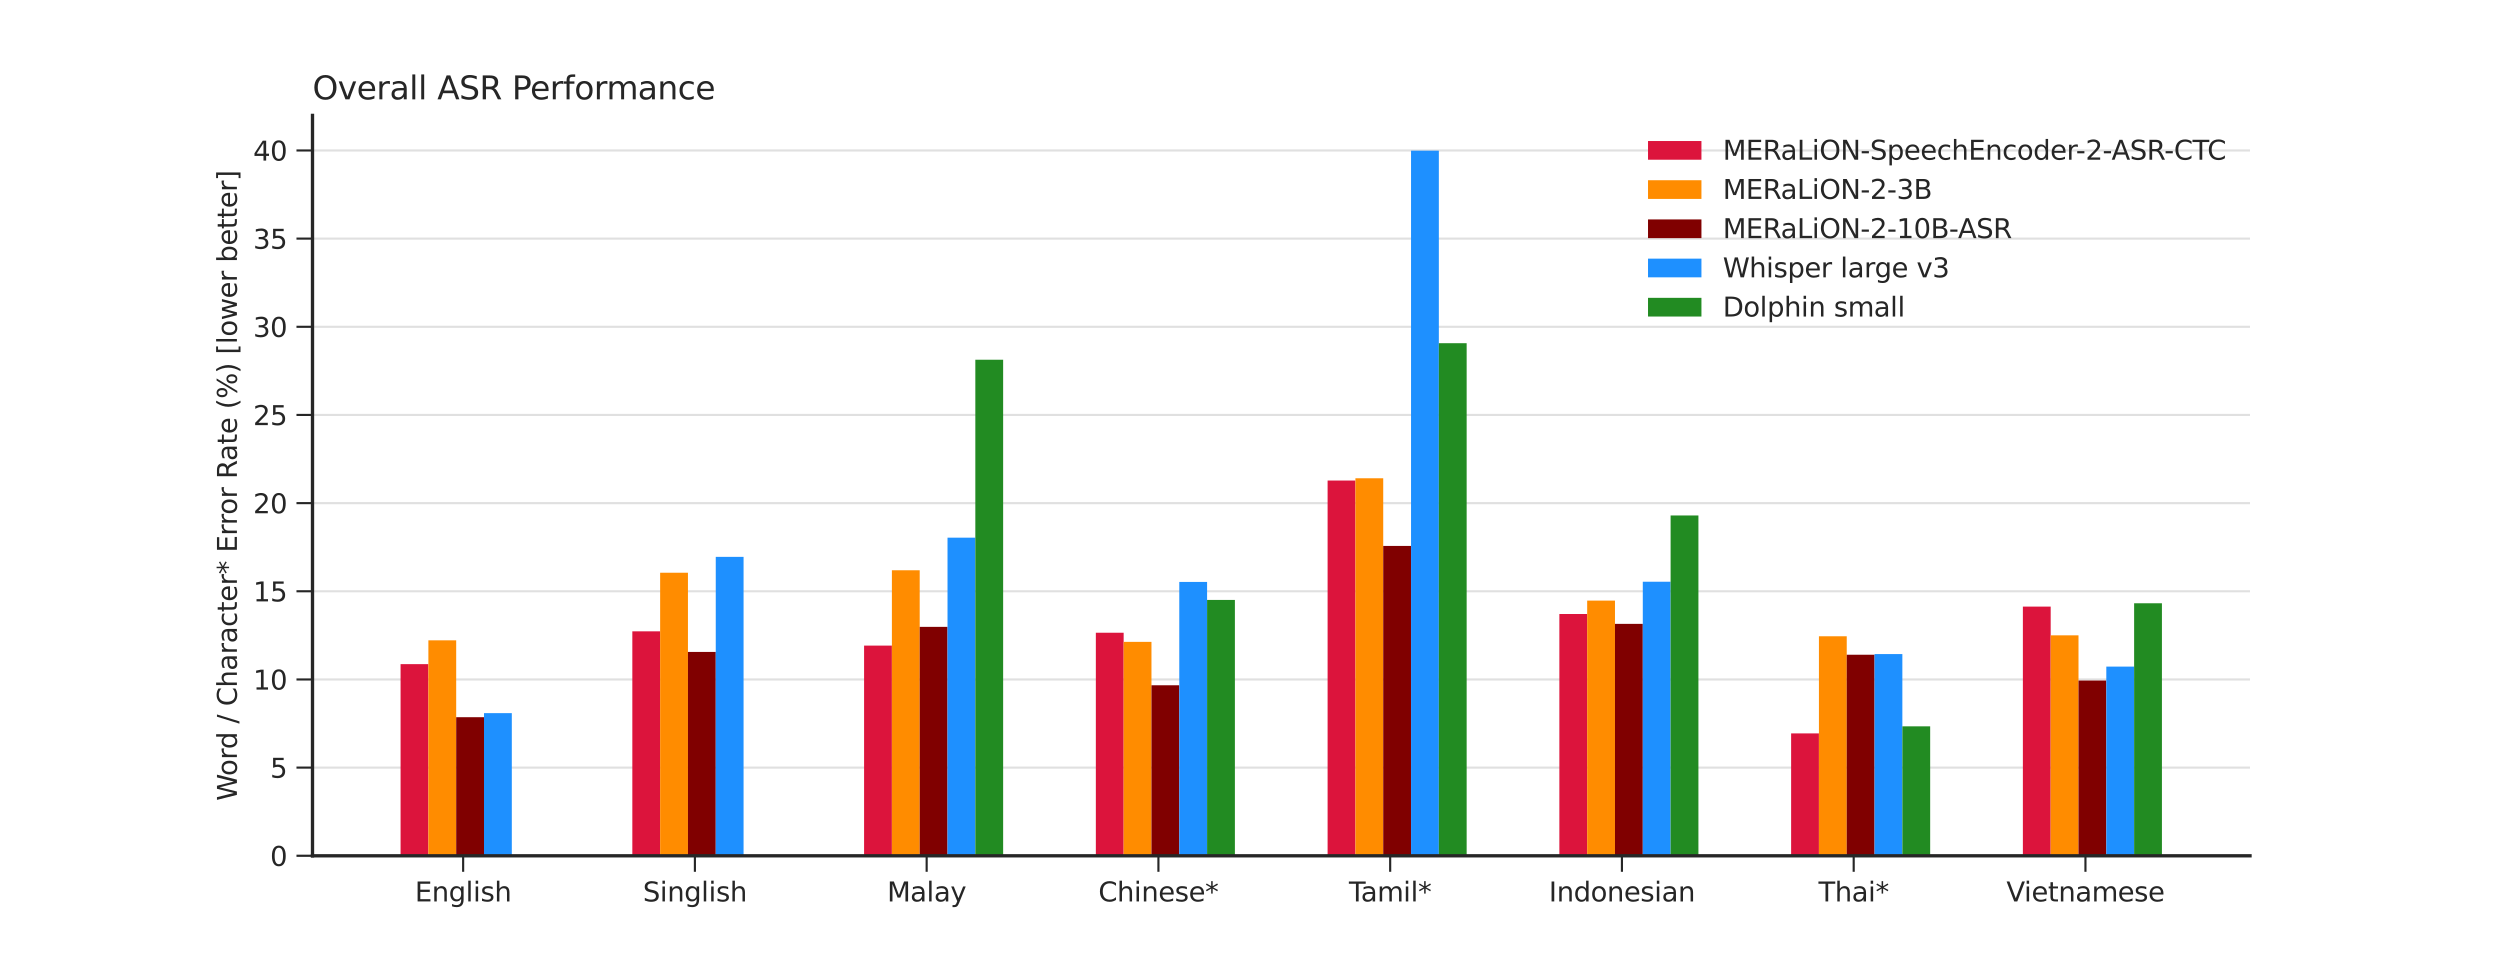 <?xml version="1.0" encoding="utf-8" standalone="no"?>
<!DOCTYPE svg PUBLIC "-//W3C//DTD SVG 1.1//EN"
  "http://www.w3.org/Graphics/SVG/1.1/DTD/svg11.dtd">
<svg xmlns:xlink="http://www.w3.org/1999/xlink" width="936pt" height="360pt" viewBox="0 0 936 360" xmlns="http://www.w3.org/2000/svg" version="1.1">
 <defs>
  <style type="text/css">*{stroke-linejoin: round; stroke-linecap: butt}</style>
 </defs>
 <g id="figure_1">
  <g id="patch_1">
   <path d="M 0 360 
L 936 360 
L 936 0 
L 0 0 
z
" style="fill: #ffffff"/>
  </g>
  <g id="axes_1">
   <g id="patch_2">
    <path d="M 117 320.4 
L 842.4 320.4 
L 842.4 43.2 
L 117 43.2 
z
" style="fill: #ffffff"/>
   </g>
   <g id="matplotlib.axis_1">
    <g id="xtick_1">
     <g id="line2d_1">
      <defs>
       <path id="mc7d91cc5cc" d="M 0 0 
L 0 6 
" style="stroke: #262626; stroke-width: 0.8"/>
      </defs>
      <g>
       <use xlink:href="#mc7d91cc5cc" x="173.401" y="320.4" style="fill: #262626; stroke: #262626; stroke-width: 0.8"/>
      </g>
     </g>
     <g id="text_1">
      <!-- English -->
      <g style="fill: #262626" transform="translate(155.347 337.498) scale(0.1 -0.1)">
       <defs>
        <path id="DejaVuSans-45" d="M 628 4666 
L 3578 4666 
L 3578 4134 
L 1259 4134 
L 1259 2753 
L 3481 2753 
L 3481 2222 
L 1259 2222 
L 1259 531 
L 3634 531 
L 3634 0 
L 628 0 
L 628 4666 
z
" transform="scale(0.016)"/>
        <path id="DejaVuSans-6e" d="M 3513 2113 
L 3513 0 
L 2938 0 
L 2938 2094 
Q 2938 2591 2744 2837 
Q 2550 3084 2163 3084 
Q 1697 3084 1428 2787 
Q 1159 2491 1159 1978 
L 1159 0 
L 581 0 
L 581 3500 
L 1159 3500 
L 1159 2956 
Q 1366 3272 1645 3428 
Q 1925 3584 2291 3584 
Q 2894 3584 3203 3211 
Q 3513 2838 3513 2113 
z
" transform="scale(0.016)"/>
        <path id="DejaVuSans-67" d="M 2906 1791 
Q 2906 2416 2648 2759 
Q 2391 3103 1925 3103 
Q 1463 3103 1205 2759 
Q 947 2416 947 1791 
Q 947 1169 1205 825 
Q 1463 481 1925 481 
Q 2391 481 2648 825 
Q 2906 1169 2906 1791 
z
M 3481 434 
Q 3481 -459 3084 -895 
Q 2688 -1331 1869 -1331 
Q 1566 -1331 1297 -1286 
Q 1028 -1241 775 -1147 
L 775 -588 
Q 1028 -725 1275 -790 
Q 1522 -856 1778 -856 
Q 2344 -856 2625 -561 
Q 2906 -266 2906 331 
L 2906 616 
Q 2728 306 2450 153 
Q 2172 0 1784 0 
Q 1141 0 747 490 
Q 353 981 353 1791 
Q 353 2603 747 3093 
Q 1141 3584 1784 3584 
Q 2172 3584 2450 3431 
Q 2728 3278 2906 2969 
L 2906 3500 
L 3481 3500 
L 3481 434 
z
" transform="scale(0.016)"/>
        <path id="DejaVuSans-6c" d="M 603 4863 
L 1178 4863 
L 1178 0 
L 603 0 
L 603 4863 
z
" transform="scale(0.016)"/>
        <path id="DejaVuSans-69" d="M 603 3500 
L 1178 3500 
L 1178 0 
L 603 0 
L 603 3500 
z
M 603 4863 
L 1178 4863 
L 1178 4134 
L 603 4134 
L 603 4863 
z
" transform="scale(0.016)"/>
        <path id="DejaVuSans-73" d="M 2834 3397 
L 2834 2853 
Q 2591 2978 2328 3040 
Q 2066 3103 1784 3103 
Q 1356 3103 1142 2972 
Q 928 2841 928 2578 
Q 928 2378 1081 2264 
Q 1234 2150 1697 2047 
L 1894 2003 
Q 2506 1872 2764 1633 
Q 3022 1394 3022 966 
Q 3022 478 2636 193 
Q 2250 -91 1575 -91 
Q 1294 -91 989 -36 
Q 684 19 347 128 
L 347 722 
Q 666 556 975 473 
Q 1284 391 1588 391 
Q 1994 391 2212 530 
Q 2431 669 2431 922 
Q 2431 1156 2273 1281 
Q 2116 1406 1581 1522 
L 1381 1569 
Q 847 1681 609 1914 
Q 372 2147 372 2553 
Q 372 3047 722 3315 
Q 1072 3584 1716 3584 
Q 2034 3584 2315 3537 
Q 2597 3491 2834 3397 
z
" transform="scale(0.016)"/>
        <path id="DejaVuSans-68" d="M 3513 2113 
L 3513 0 
L 2938 0 
L 2938 2094 
Q 2938 2591 2744 2837 
Q 2550 3084 2163 3084 
Q 1697 3084 1428 2787 
Q 1159 2491 1159 1978 
L 1159 0 
L 581 0 
L 581 4863 
L 1159 4863 
L 1159 2956 
Q 1366 3272 1645 3428 
Q 1925 3584 2291 3584 
Q 2894 3584 3203 3211 
Q 3513 2838 3513 2113 
z
" transform="scale(0.016)"/>
       </defs>
       <use xlink:href="#DejaVuSans-45"/>
       <use xlink:href="#DejaVuSans-6e" x="63.184"/>
       <use xlink:href="#DejaVuSans-67" x="126.562"/>
       <use xlink:href="#DejaVuSans-6c" x="190.039"/>
       <use xlink:href="#DejaVuSans-69" x="217.822"/>
       <use xlink:href="#DejaVuSans-73" x="245.605"/>
       <use xlink:href="#DejaVuSans-68" x="297.705"/>
      </g>
     </g>
    </g>
    <g id="xtick_2">
     <g id="line2d_2">
      <g>
       <use xlink:href="#mc7d91cc5cc" x="260.171" y="320.4" style="fill: #262626; stroke: #262626; stroke-width: 0.8"/>
      </g>
     </g>
     <g id="text_2">
      <!-- Singlish -->
      <g style="fill: #262626" transform="translate(240.713 337.498) scale(0.1 -0.1)">
       <defs>
        <path id="DejaVuSans-53" d="M 3425 4513 
L 3425 3897 
Q 3066 4069 2747 4153 
Q 2428 4238 2131 4238 
Q 1616 4238 1336 4038 
Q 1056 3838 1056 3469 
Q 1056 3159 1242 3001 
Q 1428 2844 1947 2747 
L 2328 2669 
Q 3034 2534 3370 2195 
Q 3706 1856 3706 1288 
Q 3706 609 3251 259 
Q 2797 -91 1919 -91 
Q 1588 -91 1214 -16 
Q 841 59 441 206 
L 441 856 
Q 825 641 1194 531 
Q 1563 422 1919 422 
Q 2459 422 2753 634 
Q 3047 847 3047 1241 
Q 3047 1584 2836 1778 
Q 2625 1972 2144 2069 
L 1759 2144 
Q 1053 2284 737 2584 
Q 422 2884 422 3419 
Q 422 4038 858 4394 
Q 1294 4750 2059 4750 
Q 2388 4750 2728 4690 
Q 3069 4631 3425 4513 
z
" transform="scale(0.016)"/>
       </defs>
       <use xlink:href="#DejaVuSans-53"/>
       <use xlink:href="#DejaVuSans-69" x="63.477"/>
       <use xlink:href="#DejaVuSans-6e" x="91.26"/>
       <use xlink:href="#DejaVuSans-67" x="154.639"/>
       <use xlink:href="#DejaVuSans-6c" x="218.115"/>
       <use xlink:href="#DejaVuSans-69" x="245.898"/>
       <use xlink:href="#DejaVuSans-73" x="273.682"/>
       <use xlink:href="#DejaVuSans-68" x="325.781"/>
      </g>
     </g>
    </g>
    <g id="xtick_3">
     <g id="line2d_3">
      <g>
       <use xlink:href="#mc7d91cc5cc" x="346.941" y="320.4" style="fill: #262626; stroke: #262626; stroke-width: 0.8"/>
      </g>
     </g>
     <g id="text_3">
      <!-- Malay -->
      <g style="fill: #262626" transform="translate(332.151 337.498) scale(0.1 -0.1)">
       <defs>
        <path id="DejaVuSans-4d" d="M 628 4666 
L 1569 4666 
L 2759 1491 
L 3956 4666 
L 4897 4666 
L 4897 0 
L 4281 0 
L 4281 4097 
L 3078 897 
L 2444 897 
L 1241 4097 
L 1241 0 
L 628 0 
L 628 4666 
z
" transform="scale(0.016)"/>
        <path id="DejaVuSans-61" d="M 2194 1759 
Q 1497 1759 1228 1600 
Q 959 1441 959 1056 
Q 959 750 1161 570 
Q 1363 391 1709 391 
Q 2188 391 2477 730 
Q 2766 1069 2766 1631 
L 2766 1759 
L 2194 1759 
z
M 3341 1997 
L 3341 0 
L 2766 0 
L 2766 531 
Q 2569 213 2275 61 
Q 1981 -91 1556 -91 
Q 1019 -91 701 211 
Q 384 513 384 1019 
Q 384 1609 779 1909 
Q 1175 2209 1959 2209 
L 2766 2209 
L 2766 2266 
Q 2766 2663 2505 2880 
Q 2244 3097 1772 3097 
Q 1472 3097 1187 3025 
Q 903 2953 641 2809 
L 641 3341 
Q 956 3463 1253 3523 
Q 1550 3584 1831 3584 
Q 2591 3584 2966 3190 
Q 3341 2797 3341 1997 
z
" transform="scale(0.016)"/>
        <path id="DejaVuSans-79" d="M 2059 -325 
Q 1816 -950 1584 -1140 
Q 1353 -1331 966 -1331 
L 506 -1331 
L 506 -850 
L 844 -850 
Q 1081 -850 1212 -737 
Q 1344 -625 1503 -206 
L 1606 56 
L 191 3500 
L 800 3500 
L 1894 763 
L 2988 3500 
L 3597 3500 
L 2059 -325 
z
" transform="scale(0.016)"/>
       </defs>
       <use xlink:href="#DejaVuSans-4d"/>
       <use xlink:href="#DejaVuSans-61" x="86.279"/>
       <use xlink:href="#DejaVuSans-6c" x="147.559"/>
       <use xlink:href="#DejaVuSans-61" x="175.342"/>
       <use xlink:href="#DejaVuSans-79" x="236.621"/>
      </g>
     </g>
    </g>
    <g id="xtick_4">
     <g id="line2d_4">
      <g>
       <use xlink:href="#mc7d91cc5cc" x="433.712" y="320.4" style="fill: #262626; stroke: #262626; stroke-width: 0.8"/>
      </g>
     </g>
     <g id="text_4">
      <!-- Chinese* -->
      <g style="fill: #262626" transform="translate(411.236 337.498) scale(0.1 -0.1)">
       <defs>
        <path id="DejaVuSans-43" d="M 4122 4306 
L 4122 3641 
Q 3803 3938 3442 4084 
Q 3081 4231 2675 4231 
Q 1875 4231 1450 3742 
Q 1025 3253 1025 2328 
Q 1025 1406 1450 917 
Q 1875 428 2675 428 
Q 3081 428 3442 575 
Q 3803 722 4122 1019 
L 4122 359 
Q 3791 134 3420 21 
Q 3050 -91 2638 -91 
Q 1578 -91 968 557 
Q 359 1206 359 2328 
Q 359 3453 968 4101 
Q 1578 4750 2638 4750 
Q 3056 4750 3426 4639 
Q 3797 4528 4122 4306 
z
" transform="scale(0.016)"/>
        <path id="DejaVuSans-65" d="M 3597 1894 
L 3597 1613 
L 953 1613 
Q 991 1019 1311 708 
Q 1631 397 2203 397 
Q 2534 397 2845 478 
Q 3156 559 3463 722 
L 3463 178 
Q 3153 47 2828 -22 
Q 2503 -91 2169 -91 
Q 1331 -91 842 396 
Q 353 884 353 1716 
Q 353 2575 817 3079 
Q 1281 3584 2069 3584 
Q 2775 3584 3186 3129 
Q 3597 2675 3597 1894 
z
M 3022 2063 
Q 3016 2534 2758 2815 
Q 2500 3097 2075 3097 
Q 1594 3097 1305 2825 
Q 1016 2553 972 2059 
L 3022 2063 
z
" transform="scale(0.016)"/>
        <path id="DejaVuSans-2a" d="M 3009 3897 
L 1888 3291 
L 3009 2681 
L 2828 2375 
L 1778 3009 
L 1778 1831 
L 1422 1831 
L 1422 3009 
L 372 2375 
L 191 2681 
L 1313 3291 
L 191 3897 
L 372 4206 
L 1422 3572 
L 1422 4750 
L 1778 4750 
L 1778 3572 
L 2828 4206 
L 3009 3897 
z
" transform="scale(0.016)"/>
       </defs>
       <use xlink:href="#DejaVuSans-43"/>
       <use xlink:href="#DejaVuSans-68" x="69.824"/>
       <use xlink:href="#DejaVuSans-69" x="133.203"/>
       <use xlink:href="#DejaVuSans-6e" x="160.986"/>
       <use xlink:href="#DejaVuSans-65" x="224.365"/>
       <use xlink:href="#DejaVuSans-73" x="285.889"/>
       <use xlink:href="#DejaVuSans-65" x="337.988"/>
       <use xlink:href="#DejaVuSans-2a" x="399.512"/>
      </g>
     </g>
    </g>
    <g id="xtick_5">
     <g id="line2d_5">
      <g>
       <use xlink:href="#mc7d91cc5cc" x="520.482" y="320.4" style="fill: #262626; stroke: #262626; stroke-width: 0.8"/>
      </g>
     </g>
     <g id="text_5">
      <!-- Tamil* -->
      <g style="fill: #262626" transform="translate(505.041 337.498) scale(0.1 -0.1)">
       <defs>
        <path id="DejaVuSans-54" d="M -19 4666 
L 3928 4666 
L 3928 4134 
L 2272 4134 
L 2272 0 
L 1638 0 
L 1638 4134 
L -19 4134 
L -19 4666 
z
" transform="scale(0.016)"/>
        <path id="DejaVuSans-6d" d="M 3328 2828 
Q 3544 3216 3844 3400 
Q 4144 3584 4550 3584 
Q 5097 3584 5394 3201 
Q 5691 2819 5691 2113 
L 5691 0 
L 5113 0 
L 5113 2094 
Q 5113 2597 4934 2840 
Q 4756 3084 4391 3084 
Q 3944 3084 3684 2787 
Q 3425 2491 3425 1978 
L 3425 0 
L 2847 0 
L 2847 2094 
Q 2847 2600 2669 2842 
Q 2491 3084 2119 3084 
Q 1678 3084 1418 2786 
Q 1159 2488 1159 1978 
L 1159 0 
L 581 0 
L 581 3500 
L 1159 3500 
L 1159 2956 
Q 1356 3278 1631 3431 
Q 1906 3584 2284 3584 
Q 2666 3584 2933 3390 
Q 3200 3197 3328 2828 
z
" transform="scale(0.016)"/>
       </defs>
       <use xlink:href="#DejaVuSans-54"/>
       <use xlink:href="#DejaVuSans-61" x="44.584"/>
       <use xlink:href="#DejaVuSans-6d" x="105.863"/>
       <use xlink:href="#DejaVuSans-69" x="203.275"/>
       <use xlink:href="#DejaVuSans-6c" x="231.059"/>
       <use xlink:href="#DejaVuSans-2a" x="258.842"/>
      </g>
     </g>
    </g>
    <g id="xtick_6">
     <g id="line2d_6">
      <g>
       <use xlink:href="#mc7d91cc5cc" x="607.252" y="320.4" style="fill: #262626; stroke: #262626; stroke-width: 0.8"/>
      </g>
     </g>
     <g id="text_6">
      <!-- Indonesian -->
      <g style="fill: #262626" transform="translate(579.903 337.498) scale(0.1 -0.1)">
       <defs>
        <path id="DejaVuSans-49" d="M 628 4666 
L 1259 4666 
L 1259 0 
L 628 0 
L 628 4666 
z
" transform="scale(0.016)"/>
        <path id="DejaVuSans-64" d="M 2906 2969 
L 2906 4863 
L 3481 4863 
L 3481 0 
L 2906 0 
L 2906 525 
Q 2725 213 2448 61 
Q 2172 -91 1784 -91 
Q 1150 -91 751 415 
Q 353 922 353 1747 
Q 353 2572 751 3078 
Q 1150 3584 1784 3584 
Q 2172 3584 2448 3432 
Q 2725 3281 2906 2969 
z
M 947 1747 
Q 947 1113 1208 752 
Q 1469 391 1925 391 
Q 2381 391 2643 752 
Q 2906 1113 2906 1747 
Q 2906 2381 2643 2742 
Q 2381 3103 1925 3103 
Q 1469 3103 1208 2742 
Q 947 2381 947 1747 
z
" transform="scale(0.016)"/>
        <path id="DejaVuSans-6f" d="M 1959 3097 
Q 1497 3097 1228 2736 
Q 959 2375 959 1747 
Q 959 1119 1226 758 
Q 1494 397 1959 397 
Q 2419 397 2687 759 
Q 2956 1122 2956 1747 
Q 2956 2369 2687 2733 
Q 2419 3097 1959 3097 
z
M 1959 3584 
Q 2709 3584 3137 3096 
Q 3566 2609 3566 1747 
Q 3566 888 3137 398 
Q 2709 -91 1959 -91 
Q 1206 -91 779 398 
Q 353 888 353 1747 
Q 353 2609 779 3096 
Q 1206 3584 1959 3584 
z
" transform="scale(0.016)"/>
       </defs>
       <use xlink:href="#DejaVuSans-49"/>
       <use xlink:href="#DejaVuSans-6e" x="29.492"/>
       <use xlink:href="#DejaVuSans-64" x="92.871"/>
       <use xlink:href="#DejaVuSans-6f" x="156.348"/>
       <use xlink:href="#DejaVuSans-6e" x="217.529"/>
       <use xlink:href="#DejaVuSans-65" x="280.908"/>
       <use xlink:href="#DejaVuSans-73" x="342.432"/>
       <use xlink:href="#DejaVuSans-69" x="394.531"/>
       <use xlink:href="#DejaVuSans-61" x="422.314"/>
       <use xlink:href="#DejaVuSans-6e" x="483.594"/>
      </g>
     </g>
    </g>
    <g id="xtick_7">
     <g id="line2d_7">
      <g>
       <use xlink:href="#mc7d91cc5cc" x="694.023" y="320.4" style="fill: #262626; stroke: #262626; stroke-width: 0.8"/>
      </g>
     </g>
     <g id="text_7">
      <!-- Thai* -->
      <g style="fill: #262626" transform="translate(680.847 337.498) scale(0.1 -0.1)">
       <use xlink:href="#DejaVuSans-54"/>
       <use xlink:href="#DejaVuSans-68" x="61.084"/>
       <use xlink:href="#DejaVuSans-61" x="124.463"/>
       <use xlink:href="#DejaVuSans-69" x="185.742"/>
       <use xlink:href="#DejaVuSans-2a" x="213.525"/>
      </g>
     </g>
    </g>
    <g id="xtick_8">
     <g id="line2d_8">
      <g>
       <use xlink:href="#mc7d91cc5cc" x="780.793" y="320.4" style="fill: #262626; stroke: #262626; stroke-width: 0.8"/>
      </g>
     </g>
     <g id="text_8">
      <!-- Vietnamese -->
      <g style="fill: #262626" transform="translate(751.199 337.498) scale(0.1 -0.1)">
       <defs>
        <path id="DejaVuSans-56" d="M 1831 0 
L 50 4666 
L 709 4666 
L 2188 738 
L 3669 4666 
L 4325 4666 
L 2547 0 
L 1831 0 
z
" transform="scale(0.016)"/>
        <path id="DejaVuSans-74" d="M 1172 4494 
L 1172 3500 
L 2356 3500 
L 2356 3053 
L 1172 3053 
L 1172 1153 
Q 1172 725 1289 603 
Q 1406 481 1766 481 
L 2356 481 
L 2356 0 
L 1766 0 
Q 1100 0 847 248 
Q 594 497 594 1153 
L 594 3053 
L 172 3053 
L 172 3500 
L 594 3500 
L 594 4494 
L 1172 4494 
z
" transform="scale(0.016)"/>
       </defs>
       <use xlink:href="#DejaVuSans-56"/>
       <use xlink:href="#DejaVuSans-69" x="66.158"/>
       <use xlink:href="#DejaVuSans-65" x="93.941"/>
       <use xlink:href="#DejaVuSans-74" x="155.465"/>
       <use xlink:href="#DejaVuSans-6e" x="194.674"/>
       <use xlink:href="#DejaVuSans-61" x="258.053"/>
       <use xlink:href="#DejaVuSans-6d" x="319.332"/>
       <use xlink:href="#DejaVuSans-65" x="416.744"/>
       <use xlink:href="#DejaVuSans-73" x="478.268"/>
       <use xlink:href="#DejaVuSans-65" x="530.367"/>
      </g>
     </g>
    </g>
   </g>
   <g id="matplotlib.axis_2">
    <g id="ytick_1">
     <g id="line2d_9">
      <path d="M 117 320.4 
L 842.4 320.4 
" clip-path="url(#pf5acc87ea8)" style="fill: none; stroke: #cccccc; stroke-opacity: 0.6; stroke-width: 0.8; stroke-linecap: round"/>
     </g>
     <g id="line2d_10">
      <defs>
       <path id="m4ceafc238c" d="M 0 0 
L -6 0 
" style="stroke: #262626; stroke-width: 0.8"/>
      </defs>
      <g>
       <use xlink:href="#m4ceafc238c" x="117" y="320.4" style="fill: #262626; stroke: #262626; stroke-width: 0.8"/>
      </g>
     </g>
     <g id="text_9">
      <!-- 0 -->
      <g style="fill: #262626" transform="translate(101.138 324.199) scale(0.1 -0.1)">
       <defs>
        <path id="DejaVuSans-30" d="M 2034 4250 
Q 1547 4250 1301 3770 
Q 1056 3291 1056 2328 
Q 1056 1369 1301 889 
Q 1547 409 2034 409 
Q 2525 409 2770 889 
Q 3016 1369 3016 2328 
Q 3016 3291 2770 3770 
Q 2525 4250 2034 4250 
z
M 2034 4750 
Q 2819 4750 3233 4129 
Q 3647 3509 3647 2328 
Q 3647 1150 3233 529 
Q 2819 -91 2034 -91 
Q 1250 -91 836 529 
Q 422 1150 422 2328 
Q 422 3509 836 4129 
Q 1250 4750 2034 4750 
z
" transform="scale(0.016)"/>
       </defs>
       <use xlink:href="#DejaVuSans-30"/>
      </g>
     </g>
    </g>
    <g id="ytick_2">
     <g id="line2d_11">
      <path d="M 117 287.392 
L 842.4 287.392 
" clip-path="url(#pf5acc87ea8)" style="fill: none; stroke: #cccccc; stroke-opacity: 0.6; stroke-width: 0.8; stroke-linecap: round"/>
     </g>
     <g id="line2d_12">
      <g>
       <use xlink:href="#m4ceafc238c" x="117" y="287.392" style="fill: #262626; stroke: #262626; stroke-width: 0.8"/>
      </g>
     </g>
     <g id="text_10">
      <!-- 5 -->
      <g style="fill: #262626" transform="translate(101.138 291.191) scale(0.1 -0.1)">
       <defs>
        <path id="DejaVuSans-35" d="M 691 4666 
L 3169 4666 
L 3169 4134 
L 1269 4134 
L 1269 2991 
Q 1406 3038 1543 3061 
Q 1681 3084 1819 3084 
Q 2600 3084 3056 2656 
Q 3513 2228 3513 1497 
Q 3513 744 3044 326 
Q 2575 -91 1722 -91 
Q 1428 -91 1123 -41 
Q 819 9 494 109 
L 494 744 
Q 775 591 1075 516 
Q 1375 441 1709 441 
Q 2250 441 2565 725 
Q 2881 1009 2881 1497 
Q 2881 1984 2565 2268 
Q 2250 2553 1709 2553 
Q 1456 2553 1204 2497 
Q 953 2441 691 2322 
L 691 4666 
z
" transform="scale(0.016)"/>
       </defs>
       <use xlink:href="#DejaVuSans-35"/>
      </g>
     </g>
    </g>
    <g id="ytick_3">
     <g id="line2d_13">
      <path d="M 117 254.383 
L 842.4 254.383 
" clip-path="url(#pf5acc87ea8)" style="fill: none; stroke: #cccccc; stroke-opacity: 0.6; stroke-width: 0.8; stroke-linecap: round"/>
     </g>
     <g id="line2d_14">
      <g>
       <use xlink:href="#m4ceafc238c" x="117" y="254.383" style="fill: #262626; stroke: #262626; stroke-width: 0.8"/>
      </g>
     </g>
     <g id="text_11">
      <!-- 10 -->
      <g style="fill: #262626" transform="translate(94.775 258.183) scale(0.1 -0.1)">
       <defs>
        <path id="DejaVuSans-31" d="M 794 531 
L 1825 531 
L 1825 4091 
L 703 3866 
L 703 4441 
L 1819 4666 
L 2450 4666 
L 2450 531 
L 3481 531 
L 3481 0 
L 794 0 
L 794 531 
z
" transform="scale(0.016)"/>
       </defs>
       <use xlink:href="#DejaVuSans-31"/>
       <use xlink:href="#DejaVuSans-30" x="63.623"/>
      </g>
     </g>
    </g>
    <g id="ytick_4">
     <g id="line2d_15">
      <path d="M 117 221.375 
L 842.4 221.375 
" clip-path="url(#pf5acc87ea8)" style="fill: none; stroke: #cccccc; stroke-opacity: 0.6; stroke-width: 0.8; stroke-linecap: round"/>
     </g>
     <g id="line2d_16">
      <g>
       <use xlink:href="#m4ceafc238c" x="117" y="221.375" style="fill: #262626; stroke: #262626; stroke-width: 0.8"/>
      </g>
     </g>
     <g id="text_12">
      <!-- 15 -->
      <g style="fill: #262626" transform="translate(94.775 225.174) scale(0.1 -0.1)">
       <use xlink:href="#DejaVuSans-31"/>
       <use xlink:href="#DejaVuSans-35" x="63.623"/>
      </g>
     </g>
    </g>
    <g id="ytick_5">
     <g id="line2d_17">
      <path d="M 117 188.367 
L 842.4 188.367 
" clip-path="url(#pf5acc87ea8)" style="fill: none; stroke: #cccccc; stroke-opacity: 0.6; stroke-width: 0.8; stroke-linecap: round"/>
     </g>
     <g id="line2d_18">
      <g>
       <use xlink:href="#m4ceafc238c" x="117" y="188.367" style="fill: #262626; stroke: #262626; stroke-width: 0.8"/>
      </g>
     </g>
     <g id="text_13">
      <!-- 20 -->
      <g style="fill: #262626" transform="translate(94.775 192.166) scale(0.1 -0.1)">
       <defs>
        <path id="DejaVuSans-32" d="M 1228 531 
L 3431 531 
L 3431 0 
L 469 0 
L 469 531 
Q 828 903 1448 1529 
Q 2069 2156 2228 2338 
Q 2531 2678 2651 2914 
Q 2772 3150 2772 3378 
Q 2772 3750 2511 3984 
Q 2250 4219 1831 4219 
Q 1534 4219 1204 4116 
Q 875 4013 500 3803 
L 500 4441 
Q 881 4594 1212 4672 
Q 1544 4750 1819 4750 
Q 2544 4750 2975 4387 
Q 3406 4025 3406 3419 
Q 3406 3131 3298 2873 
Q 3191 2616 2906 2266 
Q 2828 2175 2409 1742 
Q 1991 1309 1228 531 
z
" transform="scale(0.016)"/>
       </defs>
       <use xlink:href="#DejaVuSans-32"/>
       <use xlink:href="#DejaVuSans-30" x="63.623"/>
      </g>
     </g>
    </g>
    <g id="ytick_6">
     <g id="line2d_19">
      <path d="M 117 155.359 
L 842.4 155.359 
" clip-path="url(#pf5acc87ea8)" style="fill: none; stroke: #cccccc; stroke-opacity: 0.6; stroke-width: 0.8; stroke-linecap: round"/>
     </g>
     <g id="line2d_20">
      <g>
       <use xlink:href="#m4ceafc238c" x="117" y="155.359" style="fill: #262626; stroke: #262626; stroke-width: 0.8"/>
      </g>
     </g>
     <g id="text_14">
      <!-- 25 -->
      <g style="fill: #262626" transform="translate(94.775 159.158) scale(0.1 -0.1)">
       <use xlink:href="#DejaVuSans-32"/>
       <use xlink:href="#DejaVuSans-35" x="63.623"/>
      </g>
     </g>
    </g>
    <g id="ytick_7">
     <g id="line2d_21">
      <path d="M 117 122.35 
L 842.4 122.35 
" clip-path="url(#pf5acc87ea8)" style="fill: none; stroke: #cccccc; stroke-opacity: 0.6; stroke-width: 0.8; stroke-linecap: round"/>
     </g>
     <g id="line2d_22">
      <g>
       <use xlink:href="#m4ceafc238c" x="117" y="122.35" style="fill: #262626; stroke: #262626; stroke-width: 0.8"/>
      </g>
     </g>
     <g id="text_15">
      <!-- 30 -->
      <g style="fill: #262626" transform="translate(94.775 126.15) scale(0.1 -0.1)">
       <defs>
        <path id="DejaVuSans-33" d="M 2597 2516 
Q 3050 2419 3304 2112 
Q 3559 1806 3559 1356 
Q 3559 666 3084 287 
Q 2609 -91 1734 -91 
Q 1441 -91 1130 -33 
Q 819 25 488 141 
L 488 750 
Q 750 597 1062 519 
Q 1375 441 1716 441 
Q 2309 441 2620 675 
Q 2931 909 2931 1356 
Q 2931 1769 2642 2001 
Q 2353 2234 1838 2234 
L 1294 2234 
L 1294 2753 
L 1863 2753 
Q 2328 2753 2575 2939 
Q 2822 3125 2822 3475 
Q 2822 3834 2567 4026 
Q 2313 4219 1838 4219 
Q 1578 4219 1281 4162 
Q 984 4106 628 3988 
L 628 4550 
Q 988 4650 1302 4700 
Q 1616 4750 1894 4750 
Q 2613 4750 3031 4423 
Q 3450 4097 3450 3541 
Q 3450 3153 3228 2886 
Q 3006 2619 2597 2516 
z
" transform="scale(0.016)"/>
       </defs>
       <use xlink:href="#DejaVuSans-33"/>
       <use xlink:href="#DejaVuSans-30" x="63.623"/>
      </g>
     </g>
    </g>
    <g id="ytick_8">
     <g id="line2d_23">
      <path d="M 117 89.342 
L 842.4 89.342 
" clip-path="url(#pf5acc87ea8)" style="fill: none; stroke: #cccccc; stroke-opacity: 0.6; stroke-width: 0.8; stroke-linecap: round"/>
     </g>
     <g id="line2d_24">
      <g>
       <use xlink:href="#m4ceafc238c" x="117" y="89.342" style="fill: #262626; stroke: #262626; stroke-width: 0.8"/>
      </g>
     </g>
     <g id="text_16">
      <!-- 35 -->
      <g style="fill: #262626" transform="translate(94.775 93.141) scale(0.1 -0.1)">
       <use xlink:href="#DejaVuSans-33"/>
       <use xlink:href="#DejaVuSans-35" x="63.623"/>
      </g>
     </g>
    </g>
    <g id="ytick_9">
     <g id="line2d_25">
      <path d="M 117 56.334 
L 842.4 56.334 
" clip-path="url(#pf5acc87ea8)" style="fill: none; stroke: #cccccc; stroke-opacity: 0.6; stroke-width: 0.8; stroke-linecap: round"/>
     </g>
     <g id="line2d_26">
      <g>
       <use xlink:href="#m4ceafc238c" x="117" y="56.334" style="fill: #262626; stroke: #262626; stroke-width: 0.8"/>
      </g>
     </g>
     <g id="text_17">
      <!-- 40 -->
      <g style="fill: #262626" transform="translate(94.775 60.133) scale(0.1 -0.1)">
       <defs>
        <path id="DejaVuSans-34" d="M 2419 4116 
L 825 1625 
L 2419 1625 
L 2419 4116 
z
M 2253 4666 
L 3047 4666 
L 3047 1625 
L 3713 1625 
L 3713 1100 
L 3047 1100 
L 3047 0 
L 2419 0 
L 2419 1100 
L 313 1100 
L 313 1709 
L 2253 4666 
z
" transform="scale(0.016)"/>
       </defs>
       <use xlink:href="#DejaVuSans-34"/>
       <use xlink:href="#DejaVuSans-30" x="63.623"/>
      </g>
     </g>
    </g>
    <g id="text_18">
     <!-- Word / Character* Error Rate (%) [lower better] -->
     <g style="fill: #262626" transform="translate(88.695 299.819) rotate(-90) scale(0.1 -0.1)">
      <defs>
       <path id="DejaVuSans-57" d="M 213 4666 
L 850 4666 
L 1831 722 
L 2809 4666 
L 3519 4666 
L 4500 722 
L 5478 4666 
L 6119 4666 
L 4947 0 
L 4153 0 
L 3169 4050 
L 2175 0 
L 1381 0 
L 213 4666 
z
" transform="scale(0.016)"/>
       <path id="DejaVuSans-72" d="M 2631 2963 
Q 2534 3019 2420 3045 
Q 2306 3072 2169 3072 
Q 1681 3072 1420 2755 
Q 1159 2438 1159 1844 
L 1159 0 
L 581 0 
L 581 3500 
L 1159 3500 
L 1159 2956 
Q 1341 3275 1631 3429 
Q 1922 3584 2338 3584 
Q 2397 3584 2469 3576 
Q 2541 3569 2628 3553 
L 2631 2963 
z
" transform="scale(0.016)"/>
       <path id="DejaVuSans-20" transform="scale(0.016)"/>
       <path id="DejaVuSans-2f" d="M 1625 4666 
L 2156 4666 
L 531 -594 
L 0 -594 
L 1625 4666 
z
" transform="scale(0.016)"/>
       <path id="DejaVuSans-63" d="M 3122 3366 
L 3122 2828 
Q 2878 2963 2633 3030 
Q 2388 3097 2138 3097 
Q 1578 3097 1268 2742 
Q 959 2388 959 1747 
Q 959 1106 1268 751 
Q 1578 397 2138 397 
Q 2388 397 2633 464 
Q 2878 531 3122 666 
L 3122 134 
Q 2881 22 2623 -34 
Q 2366 -91 2075 -91 
Q 1284 -91 818 406 
Q 353 903 353 1747 
Q 353 2603 823 3093 
Q 1294 3584 2113 3584 
Q 2378 3584 2631 3529 
Q 2884 3475 3122 3366 
z
" transform="scale(0.016)"/>
       <path id="DejaVuSans-52" d="M 2841 2188 
Q 3044 2119 3236 1894 
Q 3428 1669 3622 1275 
L 4263 0 
L 3584 0 
L 2988 1197 
Q 2756 1666 2539 1819 
Q 2322 1972 1947 1972 
L 1259 1972 
L 1259 0 
L 628 0 
L 628 4666 
L 2053 4666 
Q 2853 4666 3247 4331 
Q 3641 3997 3641 3322 
Q 3641 2881 3436 2590 
Q 3231 2300 2841 2188 
z
M 1259 4147 
L 1259 2491 
L 2053 2491 
Q 2509 2491 2742 2702 
Q 2975 2913 2975 3322 
Q 2975 3731 2742 3939 
Q 2509 4147 2053 4147 
L 1259 4147 
z
" transform="scale(0.016)"/>
       <path id="DejaVuSans-28" d="M 1984 4856 
Q 1566 4138 1362 3434 
Q 1159 2731 1159 2009 
Q 1159 1288 1364 580 
Q 1569 -128 1984 -844 
L 1484 -844 
Q 1016 -109 783 600 
Q 550 1309 550 2009 
Q 550 2706 781 3412 
Q 1013 4119 1484 4856 
L 1984 4856 
z
" transform="scale(0.016)"/>
       <path id="DejaVuSans-25" d="M 4653 2053 
Q 4381 2053 4226 1822 
Q 4072 1591 4072 1178 
Q 4072 772 4226 539 
Q 4381 306 4653 306 
Q 4919 306 5073 539 
Q 5228 772 5228 1178 
Q 5228 1588 5073 1820 
Q 4919 2053 4653 2053 
z
M 4653 2450 
Q 5147 2450 5437 2106 
Q 5728 1763 5728 1178 
Q 5728 594 5436 251 
Q 5144 -91 4653 -91 
Q 4153 -91 3862 251 
Q 3572 594 3572 1178 
Q 3572 1766 3864 2108 
Q 4156 2450 4653 2450 
z
M 1428 4353 
Q 1159 4353 1004 4120 
Q 850 3888 850 3481 
Q 850 3069 1003 2837 
Q 1156 2606 1428 2606 
Q 1700 2606 1854 2837 
Q 2009 3069 2009 3481 
Q 2009 3884 1853 4118 
Q 1697 4353 1428 4353 
z
M 4250 4750 
L 4750 4750 
L 1831 -91 
L 1331 -91 
L 4250 4750 
z
M 1428 4750 
Q 1922 4750 2215 4408 
Q 2509 4066 2509 3481 
Q 2509 2891 2217 2550 
Q 1925 2209 1428 2209 
Q 931 2209 642 2551 
Q 353 2894 353 3481 
Q 353 4063 643 4406 
Q 934 4750 1428 4750 
z
" transform="scale(0.016)"/>
       <path id="DejaVuSans-29" d="M 513 4856 
L 1013 4856 
Q 1481 4119 1714 3412 
Q 1947 2706 1947 2009 
Q 1947 1309 1714 600 
Q 1481 -109 1013 -844 
L 513 -844 
Q 928 -128 1133 580 
Q 1338 1288 1338 2009 
Q 1338 2731 1133 3434 
Q 928 4138 513 4856 
z
" transform="scale(0.016)"/>
       <path id="DejaVuSans-5b" d="M 550 4863 
L 1875 4863 
L 1875 4416 
L 1125 4416 
L 1125 -397 
L 1875 -397 
L 1875 -844 
L 550 -844 
L 550 4863 
z
" transform="scale(0.016)"/>
       <path id="DejaVuSans-77" d="M 269 3500 
L 844 3500 
L 1563 769 
L 2278 3500 
L 2956 3500 
L 3675 769 
L 4391 3500 
L 4966 3500 
L 4050 0 
L 3372 0 
L 2619 2869 
L 1863 0 
L 1184 0 
L 269 3500 
z
" transform="scale(0.016)"/>
       <path id="DejaVuSans-62" d="M 3116 1747 
Q 3116 2381 2855 2742 
Q 2594 3103 2138 3103 
Q 1681 3103 1420 2742 
Q 1159 2381 1159 1747 
Q 1159 1113 1420 752 
Q 1681 391 2138 391 
Q 2594 391 2855 752 
Q 3116 1113 3116 1747 
z
M 1159 2969 
Q 1341 3281 1617 3432 
Q 1894 3584 2278 3584 
Q 2916 3584 3314 3078 
Q 3713 2572 3713 1747 
Q 3713 922 3314 415 
Q 2916 -91 2278 -91 
Q 1894 -91 1617 61 
Q 1341 213 1159 525 
L 1159 0 
L 581 0 
L 581 4863 
L 1159 4863 
L 1159 2969 
z
" transform="scale(0.016)"/>
       <path id="DejaVuSans-5d" d="M 1947 4863 
L 1947 -844 
L 622 -844 
L 622 -397 
L 1369 -397 
L 1369 4416 
L 622 4416 
L 622 4863 
L 1947 4863 
z
" transform="scale(0.016)"/>
      </defs>
      <use xlink:href="#DejaVuSans-57"/>
      <use xlink:href="#DejaVuSans-6f" x="93.002"/>
      <use xlink:href="#DejaVuSans-72" x="154.184"/>
      <use xlink:href="#DejaVuSans-64" x="193.547"/>
      <use xlink:href="#DejaVuSans-20" x="257.023"/>
      <use xlink:href="#DejaVuSans-2f" x="288.811"/>
      <use xlink:href="#DejaVuSans-20" x="322.502"/>
      <use xlink:href="#DejaVuSans-43" x="354.289"/>
      <use xlink:href="#DejaVuSans-68" x="424.113"/>
      <use xlink:href="#DejaVuSans-61" x="487.492"/>
      <use xlink:href="#DejaVuSans-72" x="548.771"/>
      <use xlink:href="#DejaVuSans-61" x="589.885"/>
      <use xlink:href="#DejaVuSans-63" x="651.164"/>
      <use xlink:href="#DejaVuSans-74" x="706.145"/>
      <use xlink:href="#DejaVuSans-65" x="745.354"/>
      <use xlink:href="#DejaVuSans-72" x="806.877"/>
      <use xlink:href="#DejaVuSans-2a" x="847.99"/>
      <use xlink:href="#DejaVuSans-20" x="897.99"/>
      <use xlink:href="#DejaVuSans-45" x="929.777"/>
      <use xlink:href="#DejaVuSans-72" x="992.961"/>
      <use xlink:href="#DejaVuSans-72" x="1032.324"/>
      <use xlink:href="#DejaVuSans-6f" x="1071.188"/>
      <use xlink:href="#DejaVuSans-72" x="1132.369"/>
      <use xlink:href="#DejaVuSans-20" x="1173.482"/>
      <use xlink:href="#DejaVuSans-52" x="1205.27"/>
      <use xlink:href="#DejaVuSans-61" x="1272.502"/>
      <use xlink:href="#DejaVuSans-74" x="1333.781"/>
      <use xlink:href="#DejaVuSans-65" x="1372.99"/>
      <use xlink:href="#DejaVuSans-20" x="1434.514"/>
      <use xlink:href="#DejaVuSans-28" x="1466.301"/>
      <use xlink:href="#DejaVuSans-25" x="1505.314"/>
      <use xlink:href="#DejaVuSans-29" x="1600.334"/>
      <use xlink:href="#DejaVuSans-20" x="1639.348"/>
      <use xlink:href="#DejaVuSans-5b" x="1671.135"/>
      <use xlink:href="#DejaVuSans-6c" x="1710.148"/>
      <use xlink:href="#DejaVuSans-6f" x="1737.932"/>
      <use xlink:href="#DejaVuSans-77" x="1799.113"/>
      <use xlink:href="#DejaVuSans-65" x="1880.9"/>
      <use xlink:href="#DejaVuSans-72" x="1942.424"/>
      <use xlink:href="#DejaVuSans-20" x="1983.537"/>
      <use xlink:href="#DejaVuSans-62" x="2015.324"/>
      <use xlink:href="#DejaVuSans-65" x="2078.801"/>
      <use xlink:href="#DejaVuSans-74" x="2140.324"/>
      <use xlink:href="#DejaVuSans-74" x="2179.533"/>
      <use xlink:href="#DejaVuSans-65" x="2218.742"/>
      <use xlink:href="#DejaVuSans-72" x="2280.266"/>
      <use xlink:href="#DejaVuSans-5d" x="2321.379"/>
     </g>
    </g>
   </g>
   <g id="patch_3">
    <path d="M 149.973 320.4 
L 160.385 320.4 
L 160.385 248.64 
L 149.973 248.64 
z
" clip-path="url(#pf5acc87ea8)" style="fill: #dc143c"/>
   </g>
   <g id="patch_4">
    <path d="M 236.743 320.4 
L 247.156 320.4 
L 247.156 236.361 
L 236.743 236.361 
z
" clip-path="url(#pf5acc87ea8)" style="fill: #dc143c"/>
   </g>
   <g id="patch_5">
    <path d="M 323.513 320.4 
L 333.926 320.4 
L 333.926 241.708 
L 323.513 241.708 
z
" clip-path="url(#pf5acc87ea8)" style="fill: #dc143c"/>
   </g>
   <g id="patch_6">
    <path d="M 410.284 320.4 
L 420.696 320.4 
L 420.696 236.889 
L 410.284 236.889 
z
" clip-path="url(#pf5acc87ea8)" style="fill: #dc143c"/>
   </g>
   <g id="patch_7">
    <path d="M 497.054 320.4 
L 507.467 320.4 
L 507.467 179.917 
L 497.054 179.917 
z
" clip-path="url(#pf5acc87ea8)" style="fill: #dc143c"/>
   </g>
   <g id="patch_8">
    <path d="M 583.824 320.4 
L 594.237 320.4 
L 594.237 229.891 
L 583.824 229.891 
z
" clip-path="url(#pf5acc87ea8)" style="fill: #dc143c"/>
   </g>
   <g id="patch_9">
    <path d="M 670.595 320.4 
L 681.007 320.4 
L 681.007 274.585 
L 670.595 274.585 
z
" clip-path="url(#pf5acc87ea8)" style="fill: #dc143c"/>
   </g>
   <g id="patch_10">
    <path d="M 757.365 320.4 
L 767.778 320.4 
L 767.778 227.119 
L 757.365 227.119 
z
" clip-path="url(#pf5acc87ea8)" style="fill: #dc143c"/>
   </g>
   <g id="patch_11">
    <path d="M 160.385 320.4 
L 170.798 320.4 
L 170.798 239.728 
L 160.385 239.728 
z
" clip-path="url(#pf5acc87ea8)" style="fill: #ff8c00"/>
   </g>
   <g id="patch_12">
    <path d="M 247.156 320.4 
L 257.568 320.4 
L 257.568 214.444 
L 247.156 214.444 
z
" clip-path="url(#pf5acc87ea8)" style="fill: #ff8c00"/>
   </g>
   <g id="patch_13">
    <path d="M 333.926 320.4 
L 344.338 320.4 
L 344.338 213.519 
L 333.926 213.519 
z
" clip-path="url(#pf5acc87ea8)" style="fill: #ff8c00"/>
   </g>
   <g id="patch_14">
    <path d="M 420.696 320.4 
L 431.109 320.4 
L 431.109 240.322 
L 420.696 240.322 
z
" clip-path="url(#pf5acc87ea8)" style="fill: #ff8c00"/>
   </g>
   <g id="patch_15">
    <path d="M 507.467 320.4 
L 517.879 320.4 
L 517.879 179.059 
L 507.467 179.059 
z
" clip-path="url(#pf5acc87ea8)" style="fill: #ff8c00"/>
   </g>
   <g id="patch_16">
    <path d="M 594.237 320.4 
L 604.649 320.4 
L 604.649 224.874 
L 594.237 224.874 
z
" clip-path="url(#pf5acc87ea8)" style="fill: #ff8c00"/>
   </g>
   <g id="patch_17">
    <path d="M 681.007 320.4 
L 691.42 320.4 
L 691.42 238.209 
L 681.007 238.209 
z
" clip-path="url(#pf5acc87ea8)" style="fill: #ff8c00"/>
   </g>
   <g id="patch_18">
    <path d="M 767.778 320.4 
L 778.19 320.4 
L 778.19 237.879 
L 767.778 237.879 
z
" clip-path="url(#pf5acc87ea8)" style="fill: #ff8c00"/>
   </g>
   <g id="patch_19">
    <path d="M 170.798 320.4 
L 181.21 320.4 
L 181.21 268.511 
L 170.798 268.511 
z
" clip-path="url(#pf5acc87ea8)" style="fill: #800000"/>
   </g>
   <g id="patch_20">
    <path d="M 257.568 320.4 
L 267.98 320.4 
L 267.98 244.085 
L 257.568 244.085 
z
" clip-path="url(#pf5acc87ea8)" style="fill: #800000"/>
   </g>
   <g id="patch_21">
    <path d="M 344.338 320.4 
L 354.751 320.4 
L 354.751 234.711 
L 344.338 234.711 
z
" clip-path="url(#pf5acc87ea8)" style="fill: #800000"/>
   </g>
   <g id="patch_22">
    <path d="M 431.109 320.4 
L 441.521 320.4 
L 441.521 256.562 
L 431.109 256.562 
z
" clip-path="url(#pf5acc87ea8)" style="fill: #800000"/>
   </g>
   <g id="patch_23">
    <path d="M 517.879 320.4 
L 528.291 320.4 
L 528.291 204.409 
L 517.879 204.409 
z
" clip-path="url(#pf5acc87ea8)" style="fill: #800000"/>
   </g>
   <g id="patch_24">
    <path d="M 604.649 320.4 
L 615.062 320.4 
L 615.062 233.588 
L 604.649 233.588 
z
" clip-path="url(#pf5acc87ea8)" style="fill: #800000"/>
   </g>
   <g id="patch_25">
    <path d="M 691.42 320.4 
L 701.832 320.4 
L 701.832 245.141 
L 691.42 245.141 
z
" clip-path="url(#pf5acc87ea8)" style="fill: #800000"/>
   </g>
   <g id="patch_26">
    <path d="M 778.19 320.4 
L 788.602 320.4 
L 788.602 254.78 
L 778.19 254.78 
z
" clip-path="url(#pf5acc87ea8)" style="fill: #800000"/>
   </g>
   <g id="patch_27">
    <path d="M 181.21 320.4 
L 191.622 320.4 
L 191.622 266.993 
L 181.21 266.993 
z
" clip-path="url(#pf5acc87ea8)" style="fill: #1e90ff"/>
   </g>
   <g id="patch_28">
    <path d="M 267.98 320.4 
L 278.393 320.4 
L 278.393 208.502 
L 267.98 208.502 
z
" clip-path="url(#pf5acc87ea8)" style="fill: #1e90ff"/>
   </g>
   <g id="patch_29">
    <path d="M 354.751 320.4 
L 365.163 320.4 
L 365.163 201.306 
L 354.751 201.306 
z
" clip-path="url(#pf5acc87ea8)" style="fill: #1e90ff"/>
   </g>
   <g id="patch_30">
    <path d="M 441.521 320.4 
L 451.933 320.4 
L 451.933 217.876 
L 441.521 217.876 
z
" clip-path="url(#pf5acc87ea8)" style="fill: #1e90ff"/>
   </g>
   <g id="patch_31">
    <path d="M 528.291 320.4 
L 538.704 320.4 
L 538.704 56.4 
L 528.291 56.4 
z
" clip-path="url(#pf5acc87ea8)" style="fill: #1e90ff"/>
   </g>
   <g id="patch_32">
    <path d="M 615.062 320.4 
L 625.474 320.4 
L 625.474 217.81 
L 615.062 217.81 
z
" clip-path="url(#pf5acc87ea8)" style="fill: #1e90ff"/>
   </g>
   <g id="patch_33">
    <path d="M 701.832 320.4 
L 712.244 320.4 
L 712.244 244.877 
L 701.832 244.877 
z
" clip-path="url(#pf5acc87ea8)" style="fill: #1e90ff"/>
   </g>
   <g id="patch_34">
    <path d="M 788.602 320.4 
L 799.015 320.4 
L 799.015 249.564 
L 788.602 249.564 
z
" clip-path="url(#pf5acc87ea8)" style="fill: #1e90ff"/>
   </g>
   <g id="patch_35">
    <path d="M 191.622 320.4 
L 202.035 320.4 
L 202.035 320.4 
L 191.622 320.4 
z
" clip-path="url(#pf5acc87ea8)" style="fill: #228b22"/>
   </g>
   <g id="patch_36">
    <path d="M 278.393 320.4 
L 288.805 320.4 
L 288.805 320.4 
L 278.393 320.4 
z
" clip-path="url(#pf5acc87ea8)" style="fill: #228b22"/>
   </g>
   <g id="patch_37">
    <path d="M 365.163 320.4 
L 375.576 320.4 
L 375.576 134.696 
L 365.163 134.696 
z
" clip-path="url(#pf5acc87ea8)" style="fill: #228b22"/>
   </g>
   <g id="patch_38">
    <path d="M 451.933 320.4 
L 462.346 320.4 
L 462.346 224.61 
L 451.933 224.61 
z
" clip-path="url(#pf5acc87ea8)" style="fill: #228b22"/>
   </g>
   <g id="patch_39">
    <path d="M 538.704 320.4 
L 549.116 320.4 
L 549.116 128.49 
L 538.704 128.49 
z
" clip-path="url(#pf5acc87ea8)" style="fill: #228b22"/>
   </g>
   <g id="patch_40">
    <path d="M 625.474 320.4 
L 635.887 320.4 
L 635.887 192.988 
L 625.474 192.988 
z
" clip-path="url(#pf5acc87ea8)" style="fill: #228b22"/>
   </g>
   <g id="patch_41">
    <path d="M 712.244 320.4 
L 722.657 320.4 
L 722.657 271.944 
L 712.244 271.944 
z
" clip-path="url(#pf5acc87ea8)" style="fill: #228b22"/>
   </g>
   <g id="patch_42">
    <path d="M 799.015 320.4 
L 809.427 320.4 
L 809.427 225.864 
L 799.015 225.864 
z
" clip-path="url(#pf5acc87ea8)" style="fill: #228b22"/>
   </g>
   <g id="patch_43">
    <path d="M 117 320.4 
L 117 43.2 
" style="fill: none; stroke: #262626; stroke-width: 1.25; stroke-linejoin: miter; stroke-linecap: square"/>
   </g>
   <g id="patch_44">
    <path d="M 117 320.4 
L 842.4 320.4 
" style="fill: none; stroke: #262626; stroke-width: 1.25; stroke-linejoin: miter; stroke-linecap: square"/>
   </g>
   <g id="text_19">
    <!-- Overall ASR Performance -->
    <g style="fill: #262626" transform="translate(117 37.2) scale(0.12 -0.12)">
     <defs>
      <path id="DejaVuSans-4f" d="M 2522 4238 
Q 1834 4238 1429 3725 
Q 1025 3213 1025 2328 
Q 1025 1447 1429 934 
Q 1834 422 2522 422 
Q 3209 422 3611 934 
Q 4013 1447 4013 2328 
Q 4013 3213 3611 3725 
Q 3209 4238 2522 4238 
z
M 2522 4750 
Q 3503 4750 4090 4092 
Q 4678 3434 4678 2328 
Q 4678 1225 4090 567 
Q 3503 -91 2522 -91 
Q 1538 -91 948 565 
Q 359 1222 359 2328 
Q 359 3434 948 4092 
Q 1538 4750 2522 4750 
z
" transform="scale(0.016)"/>
      <path id="DejaVuSans-76" d="M 191 3500 
L 800 3500 
L 1894 563 
L 2988 3500 
L 3597 3500 
L 2284 0 
L 1503 0 
L 191 3500 
z
" transform="scale(0.016)"/>
      <path id="DejaVuSans-41" d="M 2188 4044 
L 1331 1722 
L 3047 1722 
L 2188 4044 
z
M 1831 4666 
L 2547 4666 
L 4325 0 
L 3669 0 
L 3244 1197 
L 1141 1197 
L 716 0 
L 50 0 
L 1831 4666 
z
" transform="scale(0.016)"/>
      <path id="DejaVuSans-50" d="M 1259 4147 
L 1259 2394 
L 2053 2394 
Q 2494 2394 2734 2622 
Q 2975 2850 2975 3272 
Q 2975 3691 2734 3919 
Q 2494 4147 2053 4147 
L 1259 4147 
z
M 628 4666 
L 2053 4666 
Q 2838 4666 3239 4311 
Q 3641 3956 3641 3272 
Q 3641 2581 3239 2228 
Q 2838 1875 2053 1875 
L 1259 1875 
L 1259 0 
L 628 0 
L 628 4666 
z
" transform="scale(0.016)"/>
      <path id="DejaVuSans-66" d="M 2375 4863 
L 2375 4384 
L 1825 4384 
Q 1516 4384 1395 4259 
Q 1275 4134 1275 3809 
L 1275 3500 
L 2222 3500 
L 2222 3053 
L 1275 3053 
L 1275 0 
L 697 0 
L 697 3053 
L 147 3053 
L 147 3500 
L 697 3500 
L 697 3744 
Q 697 4328 969 4595 
Q 1241 4863 1831 4863 
L 2375 4863 
z
" transform="scale(0.016)"/>
     </defs>
     <use xlink:href="#DejaVuSans-4f"/>
     <use xlink:href="#DejaVuSans-76" x="78.711"/>
     <use xlink:href="#DejaVuSans-65" x="137.891"/>
     <use xlink:href="#DejaVuSans-72" x="199.414"/>
     <use xlink:href="#DejaVuSans-61" x="240.527"/>
     <use xlink:href="#DejaVuSans-6c" x="301.807"/>
     <use xlink:href="#DejaVuSans-6c" x="329.59"/>
     <use xlink:href="#DejaVuSans-20" x="357.373"/>
     <use xlink:href="#DejaVuSans-41" x="389.16"/>
     <use xlink:href="#DejaVuSans-53" x="457.568"/>
     <use xlink:href="#DejaVuSans-52" x="521.045"/>
     <use xlink:href="#DejaVuSans-20" x="590.527"/>
     <use xlink:href="#DejaVuSans-50" x="622.314"/>
     <use xlink:href="#DejaVuSans-65" x="678.992"/>
     <use xlink:href="#DejaVuSans-72" x="740.516"/>
     <use xlink:href="#DejaVuSans-66" x="781.629"/>
     <use xlink:href="#DejaVuSans-6f" x="816.834"/>
     <use xlink:href="#DejaVuSans-72" x="878.016"/>
     <use xlink:href="#DejaVuSans-6d" x="917.379"/>
     <use xlink:href="#DejaVuSans-61" x="1014.791"/>
     <use xlink:href="#DejaVuSans-6e" x="1076.07"/>
     <use xlink:href="#DejaVuSans-63" x="1139.449"/>
     <use xlink:href="#DejaVuSans-65" x="1194.43"/>
    </g>
   </g>
   <g id="legend_1">
    <g id="patch_45">
     <path d="M 617.019 59.798 
L 637.019 59.798 
L 637.019 52.798 
L 617.019 52.798 
z
" style="fill: #dc143c"/>
    </g>
    <g id="text_20">
     <!-- MERaLiON-SpeechEncoder-2-ASR-CTC -->
     <g style="fill: #262626" transform="translate(645.019 59.798) scale(0.1 -0.1)">
      <defs>
       <path id="DejaVuSans-4c" d="M 628 4666 
L 1259 4666 
L 1259 531 
L 3531 531 
L 3531 0 
L 628 0 
L 628 4666 
z
" transform="scale(0.016)"/>
       <path id="DejaVuSans-4e" d="M 628 4666 
L 1478 4666 
L 3547 763 
L 3547 4666 
L 4159 4666 
L 4159 0 
L 3309 0 
L 1241 3903 
L 1241 0 
L 628 0 
L 628 4666 
z
" transform="scale(0.016)"/>
       <path id="DejaVuSans-2d" d="M 313 2009 
L 1997 2009 
L 1997 1497 
L 313 1497 
L 313 2009 
z
" transform="scale(0.016)"/>
       <path id="DejaVuSans-70" d="M 1159 525 
L 1159 -1331 
L 581 -1331 
L 581 3500 
L 1159 3500 
L 1159 2969 
Q 1341 3281 1617 3432 
Q 1894 3584 2278 3584 
Q 2916 3584 3314 3078 
Q 3713 2572 3713 1747 
Q 3713 922 3314 415 
Q 2916 -91 2278 -91 
Q 1894 -91 1617 61 
Q 1341 213 1159 525 
z
M 3116 1747 
Q 3116 2381 2855 2742 
Q 2594 3103 2138 3103 
Q 1681 3103 1420 2742 
Q 1159 2381 1159 1747 
Q 1159 1113 1420 752 
Q 1681 391 2138 391 
Q 2594 391 2855 752 
Q 3116 1113 3116 1747 
z
" transform="scale(0.016)"/>
      </defs>
      <use xlink:href="#DejaVuSans-4d"/>
      <use xlink:href="#DejaVuSans-45" x="86.279"/>
      <use xlink:href="#DejaVuSans-52" x="149.463"/>
      <use xlink:href="#DejaVuSans-61" x="216.695"/>
      <use xlink:href="#DejaVuSans-4c" x="277.975"/>
      <use xlink:href="#DejaVuSans-69" x="333.688"/>
      <use xlink:href="#DejaVuSans-4f" x="361.471"/>
      <use xlink:href="#DejaVuSans-4e" x="440.182"/>
      <use xlink:href="#DejaVuSans-2d" x="514.986"/>
      <use xlink:href="#DejaVuSans-53" x="551.07"/>
      <use xlink:href="#DejaVuSans-70" x="614.547"/>
      <use xlink:href="#DejaVuSans-65" x="678.023"/>
      <use xlink:href="#DejaVuSans-65" x="739.547"/>
      <use xlink:href="#DejaVuSans-63" x="801.07"/>
      <use xlink:href="#DejaVuSans-68" x="856.051"/>
      <use xlink:href="#DejaVuSans-45" x="919.43"/>
      <use xlink:href="#DejaVuSans-6e" x="982.613"/>
      <use xlink:href="#DejaVuSans-63" x="1045.992"/>
      <use xlink:href="#DejaVuSans-6f" x="1100.973"/>
      <use xlink:href="#DejaVuSans-64" x="1162.154"/>
      <use xlink:href="#DejaVuSans-65" x="1225.631"/>
      <use xlink:href="#DejaVuSans-72" x="1287.154"/>
      <use xlink:href="#DejaVuSans-2d" x="1321.893"/>
      <use xlink:href="#DejaVuSans-32" x="1357.977"/>
      <use xlink:href="#DejaVuSans-2d" x="1421.6"/>
      <use xlink:href="#DejaVuSans-41" x="1455.434"/>
      <use xlink:href="#DejaVuSans-53" x="1523.842"/>
      <use xlink:href="#DejaVuSans-52" x="1587.318"/>
      <use xlink:href="#DejaVuSans-2d" x="1652.801"/>
      <use xlink:href="#DejaVuSans-43" x="1688.885"/>
      <use xlink:href="#DejaVuSans-54" x="1758.709"/>
      <use xlink:href="#DejaVuSans-43" x="1813.918"/>
     </g>
    </g>
    <g id="patch_46">
     <path d="M 617.019 74.477 
L 637.019 74.477 
L 637.019 67.477 
L 617.019 67.477 
z
" style="fill: #ff8c00"/>
    </g>
    <g id="text_21">
     <!-- MERaLiON-2-3B -->
     <g style="fill: #262626" transform="translate(645.019 74.477) scale(0.1 -0.1)">
      <defs>
       <path id="DejaVuSans-42" d="M 1259 2228 
L 1259 519 
L 2272 519 
Q 2781 519 3026 730 
Q 3272 941 3272 1375 
Q 3272 1813 3026 2020 
Q 2781 2228 2272 2228 
L 1259 2228 
z
M 1259 4147 
L 1259 2741 
L 2194 2741 
Q 2656 2741 2882 2914 
Q 3109 3088 3109 3444 
Q 3109 3797 2882 3972 
Q 2656 4147 2194 4147 
L 1259 4147 
z
M 628 4666 
L 2241 4666 
Q 2963 4666 3353 4366 
Q 3744 4066 3744 3513 
Q 3744 3084 3544 2831 
Q 3344 2578 2956 2516 
Q 3422 2416 3680 2098 
Q 3938 1781 3938 1306 
Q 3938 681 3513 340 
Q 3088 0 2303 0 
L 628 0 
L 628 4666 
z
" transform="scale(0.016)"/>
      </defs>
      <use xlink:href="#DejaVuSans-4d"/>
      <use xlink:href="#DejaVuSans-45" x="86.279"/>
      <use xlink:href="#DejaVuSans-52" x="149.463"/>
      <use xlink:href="#DejaVuSans-61" x="216.695"/>
      <use xlink:href="#DejaVuSans-4c" x="277.975"/>
      <use xlink:href="#DejaVuSans-69" x="333.688"/>
      <use xlink:href="#DejaVuSans-4f" x="361.471"/>
      <use xlink:href="#DejaVuSans-4e" x="440.182"/>
      <use xlink:href="#DejaVuSans-2d" x="514.986"/>
      <use xlink:href="#DejaVuSans-32" x="551.07"/>
      <use xlink:href="#DejaVuSans-2d" x="614.693"/>
      <use xlink:href="#DejaVuSans-33" x="650.777"/>
      <use xlink:href="#DejaVuSans-42" x="714.4"/>
     </g>
    </g>
    <g id="patch_47">
     <path d="M 617.019 89.155 
L 637.019 89.155 
L 637.019 82.155 
L 617.019 82.155 
z
" style="fill: #800000"/>
    </g>
    <g id="text_22">
     <!-- MERaLiON-2-10B-ASR -->
     <g style="fill: #262626" transform="translate(645.019 89.155) scale(0.1 -0.1)">
      <use xlink:href="#DejaVuSans-4d"/>
      <use xlink:href="#DejaVuSans-45" x="86.279"/>
      <use xlink:href="#DejaVuSans-52" x="149.463"/>
      <use xlink:href="#DejaVuSans-61" x="216.695"/>
      <use xlink:href="#DejaVuSans-4c" x="277.975"/>
      <use xlink:href="#DejaVuSans-69" x="333.688"/>
      <use xlink:href="#DejaVuSans-4f" x="361.471"/>
      <use xlink:href="#DejaVuSans-4e" x="440.182"/>
      <use xlink:href="#DejaVuSans-2d" x="514.986"/>
      <use xlink:href="#DejaVuSans-32" x="551.07"/>
      <use xlink:href="#DejaVuSans-2d" x="614.693"/>
      <use xlink:href="#DejaVuSans-31" x="650.777"/>
      <use xlink:href="#DejaVuSans-30" x="714.4"/>
      <use xlink:href="#DejaVuSans-42" x="778.023"/>
      <use xlink:href="#DejaVuSans-2d" x="846.627"/>
      <use xlink:href="#DejaVuSans-41" x="880.461"/>
      <use xlink:href="#DejaVuSans-53" x="948.869"/>
      <use xlink:href="#DejaVuSans-52" x="1012.346"/>
     </g>
    </g>
    <g id="patch_48">
     <path d="M 617.019 103.833 
L 637.019 103.833 
L 637.019 96.833 
L 617.019 96.833 
z
" style="fill: #1e90ff"/>
    </g>
    <g id="text_23">
     <!-- Whisper large v3 -->
     <g style="fill: #262626" transform="translate(645.019 103.833) scale(0.1 -0.1)">
      <use xlink:href="#DejaVuSans-57"/>
      <use xlink:href="#DejaVuSans-68" x="98.877"/>
      <use xlink:href="#DejaVuSans-69" x="162.256"/>
      <use xlink:href="#DejaVuSans-73" x="190.039"/>
      <use xlink:href="#DejaVuSans-70" x="242.139"/>
      <use xlink:href="#DejaVuSans-65" x="305.615"/>
      <use xlink:href="#DejaVuSans-72" x="367.139"/>
      <use xlink:href="#DejaVuSans-20" x="408.252"/>
      <use xlink:href="#DejaVuSans-6c" x="440.039"/>
      <use xlink:href="#DejaVuSans-61" x="467.822"/>
      <use xlink:href="#DejaVuSans-72" x="529.102"/>
      <use xlink:href="#DejaVuSans-67" x="568.465"/>
      <use xlink:href="#DejaVuSans-65" x="631.941"/>
      <use xlink:href="#DejaVuSans-20" x="693.465"/>
      <use xlink:href="#DejaVuSans-76" x="725.252"/>
      <use xlink:href="#DejaVuSans-33" x="784.432"/>
     </g>
    </g>
    <g id="patch_49">
     <path d="M 617.019 118.511 
L 637.019 118.511 
L 637.019 111.511 
L 617.019 111.511 
z
" style="fill: #228b22"/>
    </g>
    <g id="text_24">
     <!-- Dolphin small -->
     <g style="fill: #262626" transform="translate(645.019 118.511) scale(0.1 -0.1)">
      <defs>
       <path id="DejaVuSans-44" d="M 1259 4147 
L 1259 519 
L 2022 519 
Q 2988 519 3436 956 
Q 3884 1394 3884 2338 
Q 3884 3275 3436 3711 
Q 2988 4147 2022 4147 
L 1259 4147 
z
M 628 4666 
L 1925 4666 
Q 3281 4666 3915 4102 
Q 4550 3538 4550 2338 
Q 4550 1131 3912 565 
Q 3275 0 1925 0 
L 628 0 
L 628 4666 
z
" transform="scale(0.016)"/>
      </defs>
      <use xlink:href="#DejaVuSans-44"/>
      <use xlink:href="#DejaVuSans-6f" x="77.002"/>
      <use xlink:href="#DejaVuSans-6c" x="138.184"/>
      <use xlink:href="#DejaVuSans-70" x="165.967"/>
      <use xlink:href="#DejaVuSans-68" x="229.443"/>
      <use xlink:href="#DejaVuSans-69" x="292.822"/>
      <use xlink:href="#DejaVuSans-6e" x="320.605"/>
      <use xlink:href="#DejaVuSans-20" x="383.984"/>
      <use xlink:href="#DejaVuSans-73" x="415.771"/>
      <use xlink:href="#DejaVuSans-6d" x="467.871"/>
      <use xlink:href="#DejaVuSans-61" x="565.283"/>
      <use xlink:href="#DejaVuSans-6c" x="626.562"/>
      <use xlink:href="#DejaVuSans-6c" x="654.346"/>
     </g>
    </g>
   </g>
  </g>
 </g>
 <defs>
  <clipPath id="pf5acc87ea8">
   <rect x="117" y="43.2" width="725.4" height="277.2"/>
  </clipPath>
 </defs>
</svg>
